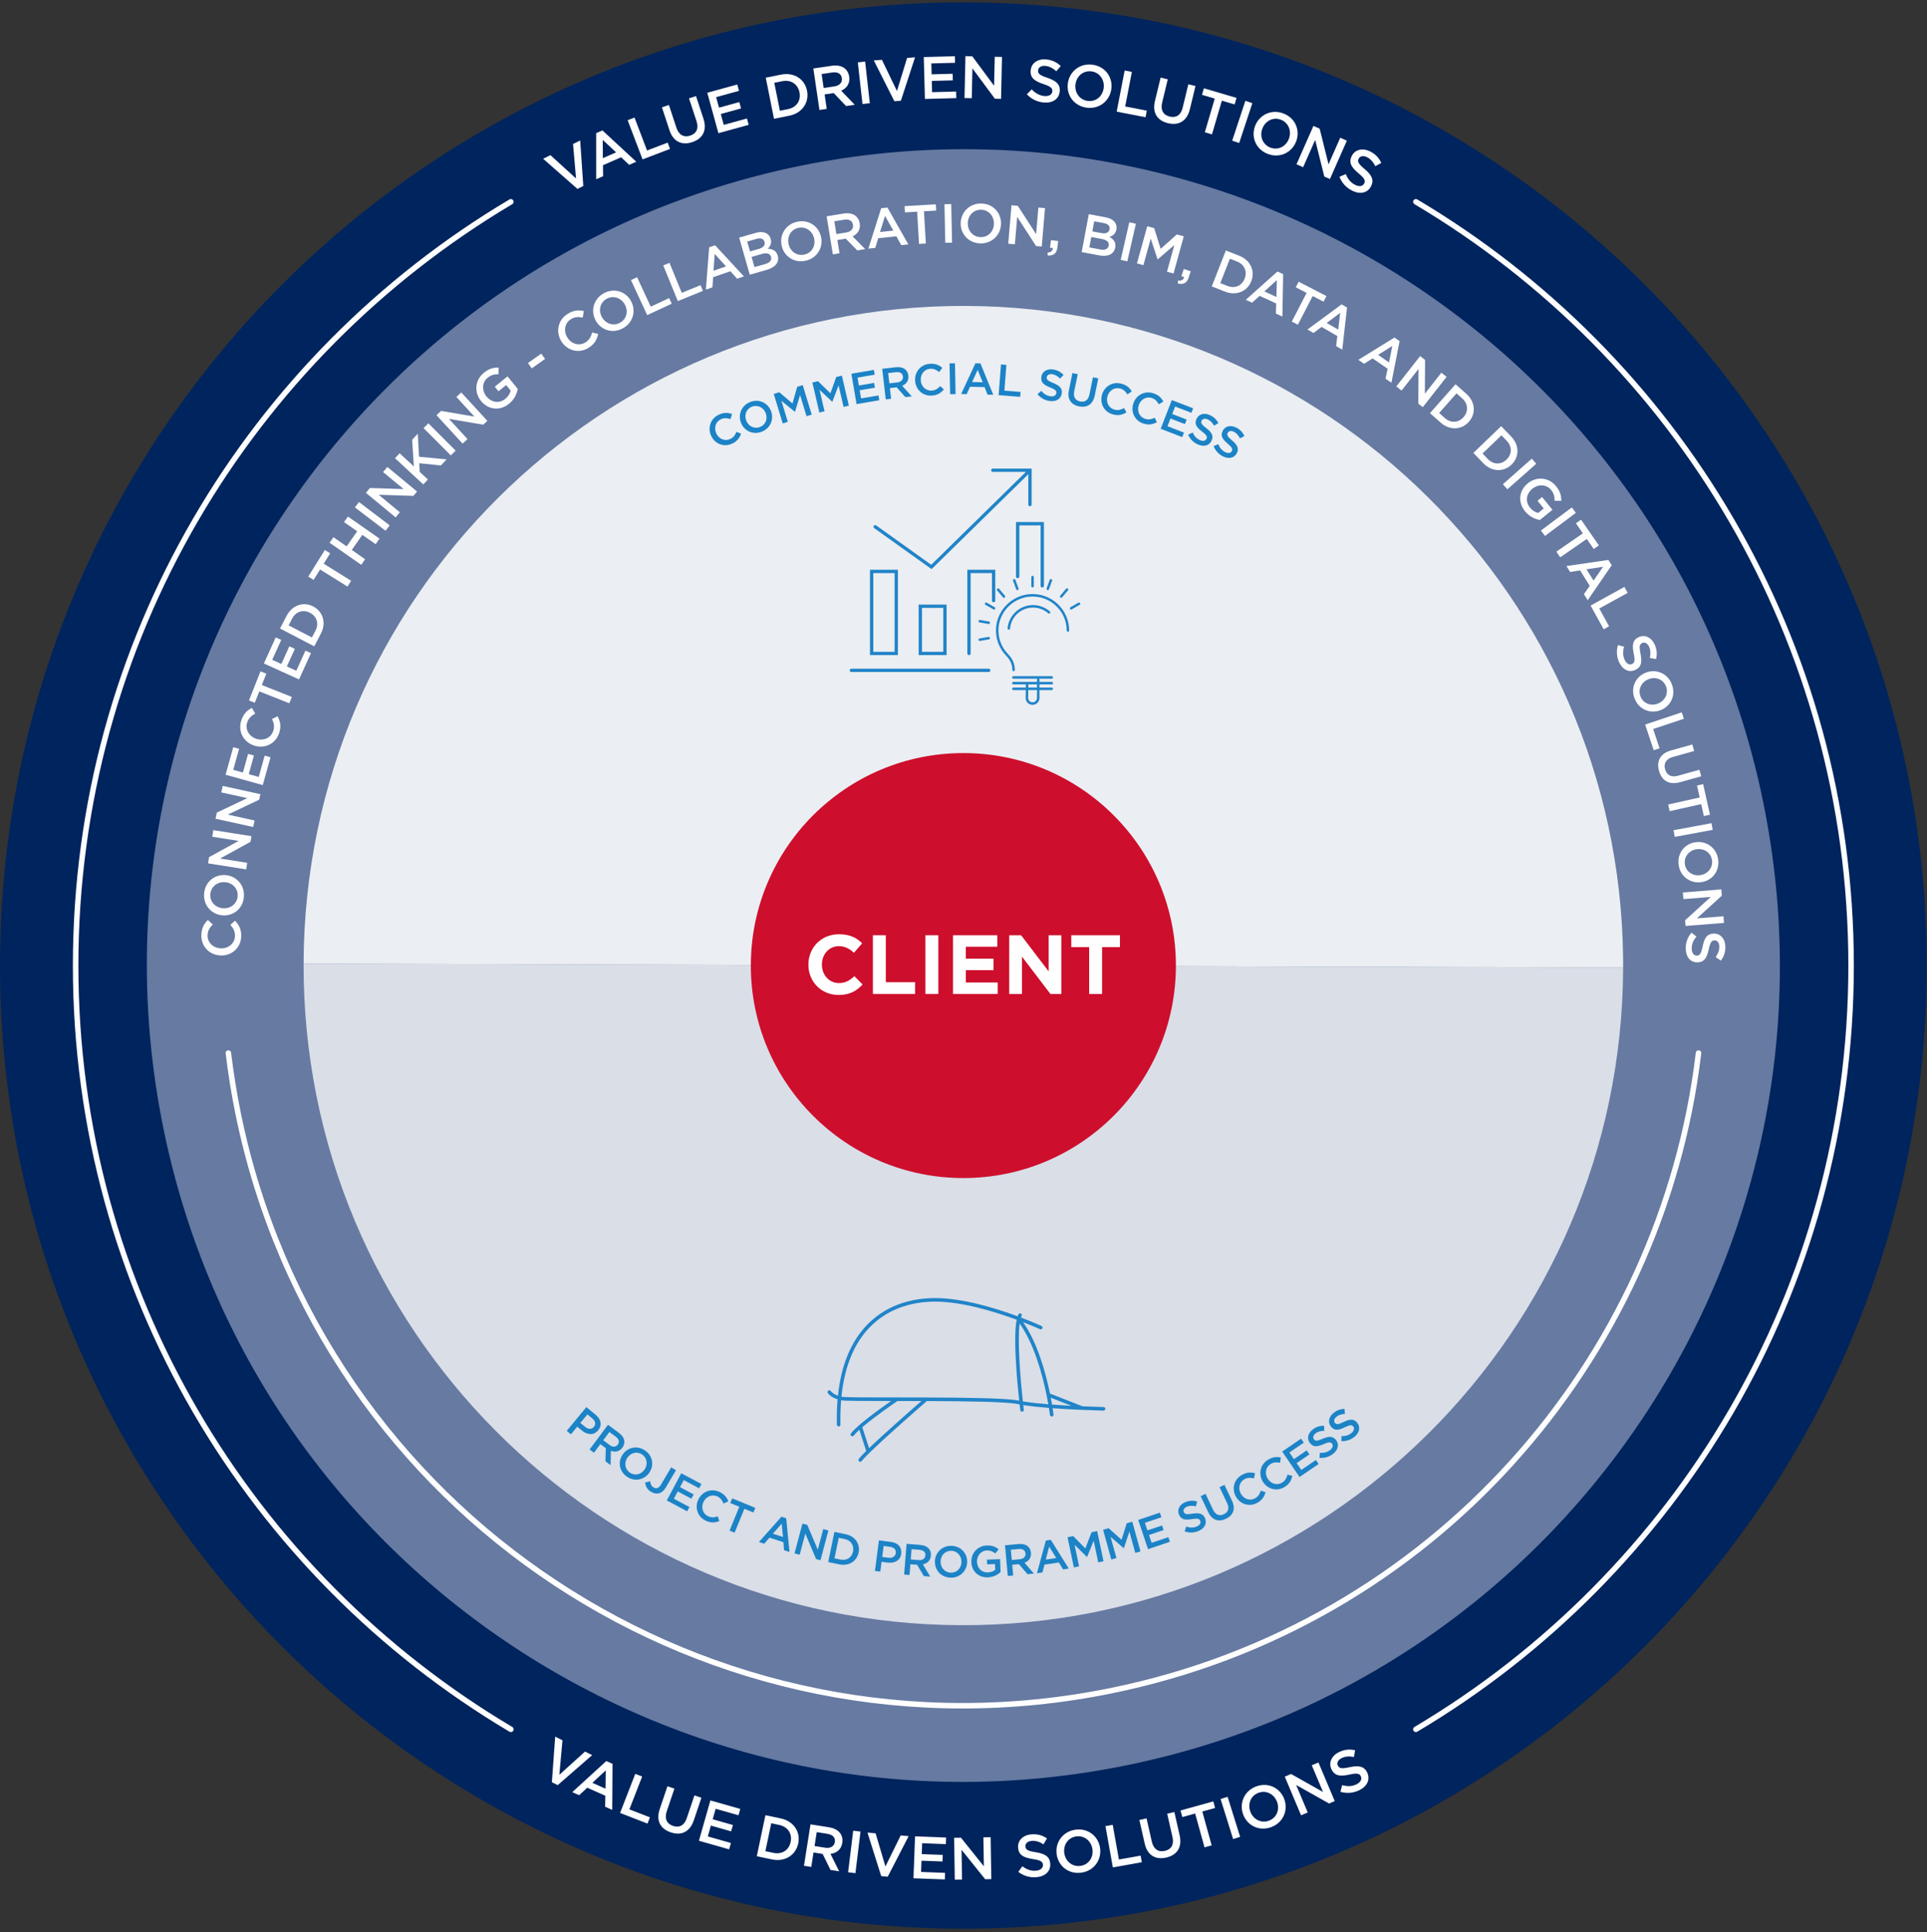 <?xml version="1.0" encoding="UTF-8"?> <svg xmlns="http://www.w3.org/2000/svg" xmlns:xlink="http://www.w3.org/1999/xlink" width="350px" height="351px" viewBox="0 0 350 351" version="1.1"><rect x="0" y="0" width="350" height="351" fill="#333333" stroke="none"/><title>africa-service-wheel</title><g id="Page-1" stroke="none" stroke-width="1" fill="none" fill-rule="evenodd"><g id="Artboard" transform="translate(-520, -257)"><g id="africa-service-wheel" transform="translate(520, 257)"><g id="Group-3" transform="translate(0, 0.387)" fill="#00245D"><path d="M349.952,175.024 C349.952,271.661 271.612,350 174.976,350 C78.339,350 -0,271.661 -0,175.024 C-0,78.387 78.339,0.048 174.976,0.048 C271.612,0.048 349.952,78.387 349.952,175.024" id="Fill-1"></path></g><polygon id="Fill-4" fill="#FEFEFE" points="98.646 28.84 99.972 28.186 104.622 32.419 104.081 26.158 105.378 25.518 105.944 33.793 104.88 34.318"></polygon><path d="M111.899,27.681 L109.473,25.416 L109.496,28.731 L111.899,27.681 Z M108.284,24.19 L109.421,23.693 L115.563,29.38 L114.267,29.947 L112.823,28.571 L109.523,30.013 L109.541,32.012 L108.285,32.561 L108.284,24.19 Z" id="Fill-6" fill="#FEFEFE"></path><polygon id="Fill-8" fill="#FEFEFE" points="113.996 21.835 115.247 21.359 117.524 27.338 121.266 25.913 121.7 27.052 116.707 28.954"></polygon><path d="M121.595,23.655 L120.225,19.49 L121.496,19.072 L122.849,23.185 C123.292,24.529 124.219,25.014 125.356,24.64 C126.482,24.27 126.954,23.37 126.515,22.036 L125.144,17.871 L126.416,17.453 L127.766,21.556 C128.477,23.716 127.614,25.203 125.723,25.825 C123.842,26.444 122.286,25.754 121.595,23.655" id="Fill-10" fill="#FEFEFE"></path><polygon id="Fill-12" fill="#FEFEFE" points="128.462 16.847 133.909 15.348 134.227 16.502 130.071 17.646 130.597 19.557 134.281 18.542 134.599 19.696 130.915 20.711 131.458 22.684 135.666 21.525 135.984 22.68 130.485 24.194"></polygon><path d="M140.635,15.043 L141.653,20.121 L143.126,19.826 C144.694,19.511 145.506,18.25 145.213,16.788 L145.209,16.767 C144.916,15.306 143.675,14.433 142.107,14.748 L140.635,15.043 Z M139.084,14.111 L141.868,13.553 C144.215,13.083 146.159,14.368 146.581,16.47 L146.585,16.491 C147.006,18.592 145.712,20.55 143.365,21.02 L140.581,21.579 L139.084,14.111 Z" id="Fill-14" fill="#FEFEFE"></path><path d="M151.54,15.696 C152.487,15.557 153.017,14.972 152.904,14.208 L152.901,14.187 C152.782,13.379 152.135,13.023 151.156,13.168 L149.228,13.452 L149.601,15.982 L151.54,15.696 Z M147.726,12.441 L151.086,11.946 C152.033,11.806 152.818,11.977 153.372,12.379 C153.831,12.729 154.139,13.256 154.236,13.912 L154.239,13.934 C154.422,15.172 153.788,16.025 152.788,16.48 L155.244,19.034 L153.672,19.266 L151.432,16.911 L149.774,17.156 L150.162,19.783 L148.837,19.978 L147.726,12.441 Z" id="Fill-16" fill="#FEFEFE"></path><polygon id="Fill-18" fill="#FEFEFE" points="155.805 11.331 157.135 11.182 157.981 18.752 156.651 18.901"></polygon><polygon id="Fill-20" fill="#FEFEFE" points="158.709 10.978 160.185 10.867 162.915 16.534 164.755 10.523 166.198 10.414 163.626 18.303 162.443 18.392"></polygon><polygon id="Fill-22" fill="#FEFEFE" points="167.786 10.362 173.433 10.21 173.465 11.407 169.156 11.523 169.21 13.503 173.028 13.401 173.061 14.597 169.241 14.7 169.297 16.746 173.66 16.628 173.692 17.825 167.99 17.978"></polygon><polygon id="Fill-24" fill="#FEFEFE" points="175.353 10.198 176.593 10.225 180.557 15.581 180.674 10.315 181.99 10.344 181.822 17.96 180.701 17.935 176.621 12.424 176.502 17.843 175.185 17.814"></polygon><path d="M186.505,17.122 L187.394,16.241 C188.063,16.935 188.768,17.36 189.701,17.445 C190.524,17.52 191.08,17.176 191.131,16.613 L191.133,16.591 C191.182,16.049 190.905,15.729 189.526,15.275 C187.946,14.739 187.078,14.179 187.205,12.781 L187.207,12.759 C187.325,11.458 188.491,10.657 189.997,10.793 C191.104,10.894 191.951,11.309 192.664,11.997 L191.858,12.94 C191.221,12.369 190.562,12.036 189.869,11.973 C189.088,11.902 188.597,12.262 188.551,12.761 L188.549,12.782 C188.496,13.368 188.819,13.659 190.251,14.139 C191.821,14.675 192.592,15.324 192.478,16.582 L192.477,16.604 C192.348,18.024 191.155,18.768 189.561,18.623 C188.401,18.518 187.342,18.018 186.505,17.122" id="Fill-26" fill="#FEFEFE"></path><path d="M200.452,16.042 L200.455,16.02 C200.663,14.555 199.77,13.185 198.273,12.973 C196.775,12.759 195.56,13.806 195.351,15.271 L195.348,15.293 C195.139,16.759 196.034,18.117 197.532,18.33 C199.029,18.543 200.243,17.507 200.452,16.042 M193.955,15.117 L193.958,15.095 C194.26,12.973 196.151,11.428 198.467,11.758 C200.784,12.088 202.15,14.074 201.847,16.197 L201.844,16.218 C201.542,18.341 199.651,19.885 197.335,19.556 C195.019,19.226 193.652,17.239 193.955,15.117" id="Fill-28" fill="#FEFEFE"></path><polygon id="Fill-30" fill="#FEFEFE" points="204.271 12.806 205.584 13.061 204.366 19.341 208.296 20.104 208.064 21.3 202.82 20.283"></polygon><path d="M209.77,18.359 L210.801,14.097 L212.102,14.411 L211.084,18.62 C210.751,19.995 211.284,20.896 212.446,21.177 C213.6,21.456 214.474,20.94 214.804,19.576 L215.835,15.314 L217.135,15.629 L216.12,19.827 C215.585,22.037 214.069,22.846 212.134,22.377 C210.209,21.912 209.252,20.505 209.77,18.359" id="Fill-32" fill="#FEFEFE"></path><polygon id="Fill-34" fill="#FEFEFE" points="220.632 17.912 218.314 17.231 218.664 16.041 224.595 17.784 224.245 18.974 221.927 18.293 220.129 24.412 218.833 24.032"></polygon><polygon id="Fill-36" fill="#FEFEFE" points="226.192 18.323 227.463 18.743 225.073 25.978 223.802 25.558"></polygon><path d="M234.098,25.215 L234.106,25.195 C234.626,23.809 234.05,22.279 232.633,21.747 C231.217,21.215 229.804,21.975 229.283,23.361 L229.276,23.381 C228.756,24.767 229.336,26.287 230.752,26.819 C232.168,27.351 233.578,26.601 234.098,25.215 M227.954,22.908 L227.961,22.888 C228.715,20.88 230.895,19.781 233.086,20.603 C235.277,21.426 236.181,23.661 235.428,25.668 L235.42,25.688 C234.666,27.696 232.486,28.795 230.296,27.973 C228.104,27.15 227.2,24.915 227.954,22.908" id="Fill-38" fill="#FEFEFE"></path><polygon id="Fill-40" fill="#FEFEFE" points="238.557 22.877 239.692 23.378 241.301 29.843 243.427 25.024 244.631 25.555 241.558 32.525 240.532 32.073 238.875 25.42 236.689 30.378 235.484 29.847"></polygon><path d="M243.285,32.122 L244.434,31.626 C244.804,32.517 245.305,33.17 246.141,33.589 C246.881,33.96 247.523,33.844 247.777,33.337 L247.787,33.318 C248.031,32.832 247.89,32.432 246.771,31.506 C245.497,30.43 244.893,29.592 245.523,28.337 L245.532,28.317 C246.117,27.15 247.495,26.829 248.848,27.507 C249.841,28.005 250.477,28.701 250.891,29.602 L249.795,30.185 C249.411,29.42 248.92,28.87 248.297,28.558 C247.596,28.207 247.007,28.362 246.783,28.81 L246.773,28.83 C246.51,29.355 246.704,29.745 247.862,30.714 C249.127,31.786 249.608,32.672 249.042,33.801 L249.032,33.821 C248.394,35.095 247.012,35.352 245.581,34.636 C244.539,34.114 243.737,33.261 243.285,32.122" id="Fill-42" fill="#FEFEFE"></path><polygon id="Fill-44" fill="#FEFEFE" points="100.838 315.491 102.161 316.153 101.595 322.416 106.258 318.203 107.552 318.85 101.297 324.298 100.237 323.768"></polygon><path d="M109.984,324.948 L110.019,321.628 L107.587,323.882 L109.984,324.948 Z M110.123,319.923 L111.256,320.427 L111.2,328.801 L109.908,328.225 L109.949,326.231 L106.657,324.767 L105.194,326.128 L103.941,325.571 L110.123,319.923 Z" id="Fill-46" fill="#FEFEFE"></path><polygon id="Fill-48" fill="#FEFEFE" points="115.385 322.252 116.633 322.737 114.313 328.701 118.046 330.153 117.604 331.289 112.624 329.352"></polygon><path d="M119.822,328.663 L121.225,324.509 L122.493,324.937 L121.108,329.039 C120.656,330.38 121.106,331.324 122.24,331.707 C123.364,332.087 124.28,331.65 124.729,330.32 L126.132,326.165 L127.4,326.593 L126.018,330.686 C125.291,332.841 123.709,333.513 121.822,332.876 C119.946,332.242 119.116,330.756 119.822,328.663" id="Fill-50" fill="#FEFEFE"></path><polygon id="Fill-52" fill="#FEFEFE" points="129.027 327.079 134.46 328.624 134.133 329.775 129.987 328.597 129.446 330.502 133.12 331.547 132.793 332.698 129.118 331.654 128.559 333.622 132.757 334.815 132.429 335.967 126.944 334.408"></polygon><path d="M140.082,331.229 L139.016,336.298 L140.486,336.607 C142.051,336.936 143.295,336.097 143.601,334.637 L143.606,334.616 C143.913,333.158 143.117,331.868 141.551,331.538 L140.082,331.229 Z M139.023,329.761 L141.802,330.346 C144.145,330.838 145.425,332.786 144.984,334.884 L144.98,334.905 C144.539,337.003 142.578,338.292 140.235,337.799 L137.456,337.215 L139.023,329.761 Z" id="Fill-54" fill="#FEFEFE"></path><path d="M149.879,335.67 C150.825,335.819 151.505,335.419 151.625,334.656 L151.628,334.635 C151.755,333.829 151.244,333.296 150.267,333.142 L148.342,332.839 L147.945,335.365 L149.879,335.67 Z M147.211,331.427 L150.564,331.956 C151.509,332.104 152.207,332.501 152.616,333.05 C152.95,333.521 153.087,334.116 152.983,334.771 L152.98,334.793 C152.785,336.028 151.927,336.653 150.837,336.79 L152.419,339.958 L150.85,339.711 L149.415,336.797 L147.76,336.536 L147.347,339.159 L146.025,338.95 L147.211,331.427 Z" id="Fill-56" fill="#FEFEFE"></path><polygon id="Fill-58" fill="#FEFEFE" points="154.964 332.573 156.292 332.735 155.372 340.295 154.043 340.133"></polygon><polygon id="Fill-60" fill="#FEFEFE" points="157.558 332.921 159.032 333.047 160.819 339.076 163.595 333.438 165.038 333.563 161.238 340.935 160.056 340.834"></polygon><polygon id="Fill-62" fill="#FEFEFE" points="166.199 333.605 171.842 333.819 171.797 335.015 167.491 334.852 167.416 336.831 171.233 336.975 171.187 338.171 167.371 338.027 167.293 340.071 171.654 340.236 171.608 341.432 165.911 341.217"></polygon><polygon id="Fill-64" fill="#FEFEFE" points="173.293 333.867 174.533 333.847 178.7 339.046 178.613 333.78 179.93 333.758 180.055 341.374 178.934 341.393 174.645 336.043 174.735 341.462 173.419 341.484"></polygon><path d="M184.955,340.06 L185.684,339.043 C186.459,339.615 187.225,339.916 188.158,339.844 C188.982,339.779 189.472,339.349 189.428,338.784 L189.426,338.763 C189.385,338.22 189.058,337.951 187.623,337.735 C185.976,337.471 185.028,337.064 184.919,335.665 L184.917,335.643 C184.816,334.342 185.831,333.357 187.339,333.24 C188.445,333.154 189.35,333.422 190.168,333.98 L189.531,335.045 C188.807,334.588 188.103,334.37 187.409,334.424 C186.628,334.484 186.203,334.921 186.242,335.42 L186.244,335.442 C186.289,336.028 186.657,336.261 188.148,336.494 C189.784,336.76 190.653,337.271 190.751,338.528 L190.752,338.551 C190.863,339.972 189.811,340.904 188.217,341.029 C187.056,341.119 185.93,340.803 184.955,340.06" id="Fill-66" fill="#FEFEFE"></path><path d="M198.424,335.99 L198.422,335.968 C198.233,334.501 197.007,333.418 195.507,333.611 C194.007,333.804 193.114,335.137 193.302,336.605 L193.305,336.627 C193.494,338.095 194.718,339.166 196.219,338.974 C197.719,338.78 198.613,337.458 198.424,335.99 M191.916,336.827 L191.913,336.806 C191.639,334.679 193.051,332.687 195.371,332.389 C197.692,332.091 199.538,333.641 199.811,335.768 L199.814,335.79 C200.087,337.916 198.676,339.908 196.355,340.207 C194.035,340.505 192.189,338.954 191.916,336.827" id="Fill-68" fill="#FEFEFE"></path><polygon id="Fill-70" fill="#FEFEFE" points="200.783 331.747 202.101 331.511 203.23 337.811 207.173 337.105 207.388 338.304 202.127 339.247"></polygon><path d="M207.91,334.907 L206.941,330.63 L208.247,330.334 L209.204,334.559 C209.516,335.939 210.394,336.51 211.562,336.246 C212.718,335.984 213.273,335.133 212.963,333.763 L211.994,329.486 L213.299,329.189 L214.254,333.404 C214.757,335.622 213.757,337.021 211.814,337.46 C209.882,337.898 208.398,337.062 207.91,334.907" id="Fill-72" fill="#FEFEFE"></path><polygon id="Fill-74" fill="#FEFEFE" points="217.072 329.455 214.743 330.101 214.412 328.905 220.369 327.253 220.701 328.448 218.373 329.094 220.077 335.24 218.777 335.601"></polygon><polygon id="Fill-76" fill="#FEFEFE" points="221.694 326.822 222.972 326.422 225.246 333.695 223.968 334.094"></polygon><path d="M231.963,327.384 L231.956,327.363 C231.458,325.969 230.03,325.173 228.605,325.682 C227.181,326.191 226.592,327.683 227.09,329.078 L227.097,329.098 C227.595,330.492 229.02,331.277 230.445,330.768 C231.869,330.26 232.461,328.777 231.963,327.384 M225.783,329.59 L225.775,329.57 C225.054,327.551 226.008,325.304 228.212,324.517 C230.415,323.73 232.55,324.851 233.271,326.87 L233.278,326.891 C233.999,328.91 233.045,331.158 230.842,331.945 C228.638,332.731 226.504,331.61 225.783,329.59" id="Fill-78" fill="#FEFEFE"></path><polygon id="Fill-80" fill="#FEFEFE" points="233.352 322.757 234.495 322.276 240.301 325.546 238.257 320.692 239.47 320.18 242.428 327.201 241.394 327.636 235.419 324.272 237.523 329.267 236.309 329.778"></polygon><path d="M243.459,325.512 L243.772,324.301 C244.702,324.555 245.524,324.559 246.368,324.155 C247.114,323.797 247.415,323.218 247.17,322.708 L247.161,322.688 C246.926,322.198 246.524,322.065 245.108,322.382 C243.476,322.729 242.446,322.692 241.839,321.427 L241.83,321.407 C241.265,320.23 241.856,318.945 243.22,318.292 C244.22,317.812 245.161,317.735 246.125,317.96 L245.916,319.184 C245.076,319.019 244.341,319.07 243.712,319.371 C243.006,319.709 242.768,320.27 242.985,320.721 L242.994,320.741 C243.248,321.271 243.675,321.355 245.15,321.035 C246.771,320.692 247.766,320.854 248.312,321.992 L248.321,322.012 C248.937,323.297 248.293,324.547 246.851,325.238 C245.801,325.741 244.636,325.853 243.459,325.512" id="Fill-82" fill="#FEFEFE"></path><path d="M92.788,36.664 C45.46,64.76 13.737,116.38 13.737,175.412 C13.737,234.443 45.46,286.063 92.788,314.159" id="Stroke-84" stroke="#FEFEFE" stroke-linecap="round"></path><path d="M257.164,314.159 C304.492,286.063 336.215,234.443 336.215,175.411 C336.215,116.38 304.492,64.76 257.164,36.664" id="Stroke-86" stroke="#FEFEFE" stroke-linecap="round"></path><path d="M320.247,145.71 C336.651,225.94 284.909,304.278 204.678,320.682 C124.447,337.086 46.109,285.344 29.705,205.113 C13.301,124.882 65.043,46.545 145.274,30.14 C225.505,13.736 303.843,65.479 320.247,145.71" id="Fill-88" fill="#667AA2"></path><path d="M40.083,173.574 L40.063,173.574 C38.072,173.502 36.494,171.952 36.571,169.831 C36.617,168.54 37.096,167.776 37.76,167.128 L38.642,167.952 C38.102,168.493 37.73,169.081 37.701,169.882 C37.653,171.212 38.718,172.233 40.09,172.282 L40.109,172.283 C41.48,172.332 42.626,171.402 42.674,170.061 C42.705,169.2 42.385,168.638 41.846,168.017 L42.675,167.256 C43.409,168.014 43.861,168.832 43.813,170.142 C43.739,172.184 42.094,173.647 40.083,173.574" id="Fill-90" fill="#FEFEFE"></path><path d="M40.93,160.271 L40.91,160.268 C39.554,160.14 38.334,161.02 38.202,162.406 C38.071,163.792 39.086,164.864 40.442,164.992 L40.462,164.994 C41.818,165.123 43.028,164.242 43.159,162.855 C43.29,161.47 42.286,160.399 40.93,160.271 M40.36,166.282 L40.34,166.28 C38.376,166.094 36.875,164.423 37.077,162.279 C37.281,160.136 39.048,158.794 41.011,158.981 L41.031,158.982 C42.996,159.168 44.497,160.84 44.294,162.983 C44.091,165.127 42.324,166.468 40.36,166.282" id="Fill-92" fill="#FEFEFE"></path><polygon id="Fill-94" fill="#FEFEFE" points="37.79 156.846 37.968 155.718 43.343 152.766 38.554 152.009 38.743 150.812 45.669 151.906 45.507 152.925 39.977 155.965 44.904 156.744 44.715 157.941"></polygon><polygon id="Fill-96" fill="#FEFEFE" points="39.141 148.734 39.386 147.619 44.924 144.994 40.192 143.954 40.453 142.771 47.296 144.276 47.074 145.283 41.376 147.985 46.244 149.056 45.984 150.239"></polygon><polygon id="Fill-98" fill="#FEFEFE" points="40.972 140.745 42.365 135.738 43.426 136.033 42.363 139.854 44.119 140.343 45.061 136.956 46.123 137.252 45.18 140.638 46.994 141.143 48.071 137.274 49.132 137.57 47.725 142.625"></polygon><path d="M46.136,135.438 L46.118,135.432 C44.229,134.795 43.159,132.86 43.838,130.848 C44.251,129.624 44.927,129.028 45.749,128.597 L46.359,129.638 C45.687,130.003 45.163,130.46 44.907,131.219 C44.481,132.481 45.211,133.763 46.511,134.202 L46.53,134.208 C47.83,134.646 49.194,134.081 49.622,132.809 C49.898,131.993 49.751,131.363 49.411,130.614 L50.423,130.121 C50.911,131.056 51.11,131.969 50.691,133.212 C50.039,135.148 48.044,136.081 46.136,135.438" id="Fill-100" fill="#FEFEFE"></path><polygon id="Fill-102" fill="#FEFEFE" points="47.097 125.604 46.279 127.67 45.218 127.251 47.31 121.963 48.371 122.383 47.554 124.45 53.008 126.608 52.552 127.762"></polygon><polygon id="Fill-104" fill="#FEFEFE" points="47.928 120.53 50.078 115.797 51.081 116.253 49.441 119.864 51.1 120.618 52.554 117.417 53.557 117.873 52.103 121.074 53.817 121.852 55.479 118.196 56.482 118.651 54.311 123.43"></polygon><path d="M52.424,113.604 L56.651,115.808 L57.29,114.583 C57.971,113.278 57.536,111.967 56.32,111.332 L56.302,111.323 C55.086,110.689 53.744,111.073 53.063,112.378 L52.424,113.604 Z M50.86,114.177 L52.069,111.859 C53.088,109.906 55.133,109.256 56.882,110.168 L56.9,110.178 C58.65,111.09 59.304,113.149 58.285,115.102 L57.076,117.42 L50.86,114.177 Z" id="Fill-106" fill="#FEFEFE"></path><polygon id="Fill-108" fill="#FEFEFE" points="58.136 103.46 56.961 105.346 55.992 104.743 58.999 99.915 59.968 100.519 58.793 102.406 63.773 105.508 63.116 106.561"></polygon><polygon id="Fill-110" fill="#FEFEFE" points="59.865 98.598 60.57 97.588 62.959 99.256 64.874 96.514 62.485 94.846 63.19 93.837 68.937 97.849 68.231 98.859 65.809 97.168 63.895 99.91 66.317 101.601 65.612 102.61"></polygon><polygon id="Fill-112" fill="#FEFEFE" points="64.453 92.18 65.198 91.2 70.778 95.441 70.033 96.421"></polygon><polygon id="Fill-114" fill="#FEFEFE" points="66.458 89.531 67.185 88.652 73.312 88.849 69.579 85.76 70.351 84.827 75.75 89.295 75.092 90.089 68.788 89.887 72.629 93.066 71.856 93.999"></polygon><polygon id="Fill-116" fill="#FEFEFE" points="71.747 83.244 72.585 82.341 75.167 84.738 74.853 79.897 75.888 78.782 76.108 82.975 81.114 83.454 80.092 84.555 76.152 84.163 76.232 85.726 77.722 87.109 76.883 88.012"></polygon><polygon id="Fill-118" fill="#FEFEFE" points="76.932 77.774 77.805 76.904 82.754 81.867 81.881 82.737"></polygon><polygon id="Fill-120" fill="#FEFEFE" points="79.279 75.421 80.121 74.65 86.166 75.683 82.889 72.111 83.782 71.291 88.522 76.459 87.761 77.156 81.54 76.093 84.912 79.769 84.019 80.589"></polygon><path d="M87.366,72.845 L87.353,72.829 C86.114,71.307 86.23,69.07 87.869,67.736 C88.816,66.965 89.613,66.755 90.558,66.774 L90.54,67.99 C89.83,67.973 89.235,68.083 88.544,68.646 C87.542,69.461 87.495,70.958 88.342,71.998 L88.355,72.014 C89.265,73.132 90.673,73.355 91.783,72.451 C92.295,72.034 92.629,71.492 92.76,70.972 L91.932,69.954 L90.542,71.085 L89.866,70.255 L92.181,68.371 L94.039,70.654 C93.876,71.548 93.423,72.562 92.46,73.346 C90.759,74.731 88.655,74.429 87.366,72.845" id="Fill-122" fill="#FEFEFE"></path><polygon id="Fill-124" fill="#FEFEFE" points="95.89 65.95 98.31 64.241 98.997 65.214 96.577 66.923"></polygon><path d="M101.95,61.995 L101.94,61.978 C100.9,60.279 101.321,58.109 103.132,57.001 C104.233,56.327 105.134,56.304 106.041,56.501 L105.841,57.69 C105.092,57.539 104.397,57.553 103.714,57.971 C102.578,58.666 102.316,60.118 103.031,61.287 L103.042,61.304 C103.757,62.474 105.166,62.915 106.31,62.215 C107.044,61.766 107.336,61.188 107.556,60.397 L108.648,60.667 C108.422,61.697 107.99,62.525 106.871,63.209 C105.129,64.275 103,63.711 101.95,61.995" id="Fill-126" fill="#FEFEFE"></path><path d="M113.505,55.36 L113.496,55.342 C112.854,54.141 111.447,53.61 110.219,54.265 C108.991,54.921 108.658,56.358 109.299,57.56 L109.308,57.577 C109.95,58.778 111.352,59.301 112.58,58.646 C113.808,57.991 114.146,56.561 113.505,55.36 M108.179,58.203 L108.169,58.185 C107.24,56.445 107.805,54.272 109.704,53.258 C111.603,52.244 113.696,52.977 114.625,54.717 L114.635,54.735 C115.563,56.475 114.999,58.648 113.1,59.662 C111.201,60.676 109.107,59.943 108.179,58.203" id="Fill-128" fill="#FEFEFE"></path><polygon id="Fill-130" fill="#FEFEFE" points="114.598 50.883 115.715 50.364 118.195 55.706 121.537 54.154 122.01 55.171 117.549 57.242"></polygon><polygon id="Fill-132" fill="#FEFEFE" points="120.464 48.216 121.603 47.75 123.83 53.199 127.24 51.806 127.664 52.844 123.114 54.703"></polygon><path d="M131.872,48.391 L129.807,46.141 L129.593,49.184 L131.872,48.391 Z M128.803,44.932 L129.881,44.557 L135.113,50.211 L133.883,50.639 L132.656,49.274 L129.526,50.363 L129.401,52.198 L128.209,52.612 L128.803,44.932 Z" id="Fill-134" fill="#FEFEFE"></path><path d="M138.39,46.138 L136.513,46.674 L137.04,48.522 L139.004,47.962 C139.813,47.731 140.213,47.273 140.04,46.666 L140.035,46.647 C139.873,46.079 139.324,45.871 138.39,46.138 L138.39,46.138 Z M138.849,43.914 C138.697,43.385 138.18,43.178 137.42,43.395 L135.716,43.882 L136.227,45.672 L137.844,45.211 C138.605,44.994 139.03,44.55 138.854,43.933 L138.849,43.914 Z M134.251,43.165 L137.274,42.302 C138.044,42.082 138.711,42.12 139.207,42.396 C139.59,42.609 139.849,42.931 139.978,43.384 L139.983,43.403 C140.214,44.211 139.876,44.777 139.45,45.179 C140.316,45.224 140.993,45.52 141.255,46.434 L141.261,46.454 C141.604,47.657 140.796,48.586 139.294,49.014 L136.175,49.905 L134.251,43.165 Z" id="Fill-136" fill="#FEFEFE"></path><path d="M147.869,43.331 L147.864,43.311 C147.568,41.982 146.354,41.094 144.995,41.398 C143.637,41.701 142.932,42.997 143.228,44.326 L143.233,44.345 C143.529,45.674 144.741,46.552 146.099,46.25 C147.458,45.946 148.165,44.66 147.869,43.331 M141.976,44.646 L141.972,44.626 C141.542,42.701 142.668,40.758 144.769,40.289 C146.87,39.82 148.691,41.086 149.121,43.011 L149.125,43.03 C149.555,44.955 148.429,46.899 146.328,47.368 C144.228,47.837 142.406,46.571 141.976,44.646" id="Fill-138" fill="#FEFEFE"></path><path d="M153.694,42.238 C154.564,42.096 155.044,41.552 154.929,40.85 L154.926,40.831 C154.806,40.09 154.206,39.771 153.307,39.917 L151.538,40.205 L151.916,42.527 L153.694,42.238 Z M150.142,39.296 L153.226,38.795 C154.095,38.653 154.818,38.799 155.334,39.162 C155.761,39.478 156.052,39.958 156.15,40.561 L156.153,40.58 C156.338,41.717 155.767,42.51 154.853,42.942 L157.147,45.257 L155.704,45.492 L153.613,43.357 L152.091,43.604 L152.483,46.016 L151.267,46.213 L150.142,39.296 Z" id="Fill-140" fill="#FEFEFE"></path><path d="M162.249,41.893 L160.751,39.232 L159.849,42.145 L162.249,41.893 Z M160.05,37.826 L161.185,37.707 L164.989,44.404 L163.694,44.54 L162.811,42.932 L159.515,43.278 L158.975,45.036 L157.72,45.167 L160.05,37.826 Z" id="Fill-142" fill="#FEFEFE"></path><polygon id="Fill-144" fill="#FEFEFE" points="166.581 38.457 164.361 38.586 164.296 37.446 169.974 37.117 170.04 38.257 167.82 38.385 168.16 44.244 166.921 44.316"></polygon><polygon id="Fill-146" fill="#FEFEFE" points="171.541 37.098 172.772 37.071 172.924 44.078 171.692 44.105"></polygon><path d="M180.524,40.67 L180.524,40.65 C180.556,39.289 179.591,38.136 178.2,38.103 C176.809,38.071 175.813,39.159 175.781,40.52 L175.781,40.54 C175.75,41.901 176.714,43.045 178.105,43.077 C179.496,43.11 180.492,42.031 180.524,40.67 M174.49,40.531 L174.491,40.51 C174.536,38.539 176.095,36.923 178.247,36.973 C180.398,37.023 181.861,38.689 181.816,40.66 L181.815,40.68 C181.769,42.651 180.21,44.267 178.059,44.218 C175.907,44.168 174.444,42.502 174.49,40.531" id="Fill-148" fill="#FEFEFE"></path><polygon id="Fill-150" fill="#FEFEFE" points="183.719 37.29 184.856 37.386 188.188 42.534 188.598 37.705 189.805 37.807 189.211 44.791 188.183 44.704 184.755 39.408 184.332 44.376 183.125 44.274"></polygon><path d="M190.256,45.891 C190.877,45.848 191.204,45.576 191.228,45.065 L190.711,45 L190.883,43.628 L192.205,43.794 L192.059,44.957 C191.92,46.06 191.335,46.461 190.32,46.424 L190.256,45.891 Z" id="Fill-152" fill="#FEFEFE"></path><path d="M201.532,41.633 C201.633,41.092 201.263,40.676 200.486,40.53 L198.744,40.203 L198.401,42.034 L200.054,42.344 C200.832,42.49 201.411,42.283 201.528,41.653 L201.532,41.633 Z M200.128,43.418 L198.209,43.058 L197.855,44.947 L199.862,45.324 C200.689,45.479 201.252,45.248 201.368,44.628 L201.372,44.608 C201.481,44.028 201.083,43.597 200.128,43.418 L200.128,43.418 Z M197.754,38.907 L200.845,39.487 C201.632,39.635 202.211,39.967 202.531,40.435 C202.779,40.797 202.866,41.201 202.78,41.663 L202.776,41.683 C202.621,42.51 202.066,42.864 201.504,43.034 C202.259,43.46 202.733,44.028 202.558,44.963 L202.555,44.983 C202.323,46.213 201.186,46.683 199.651,46.394 L196.463,45.797 L197.754,38.907 Z" id="Fill-154" fill="#FEFEFE"></path><polygon id="Fill-156" fill="#FEFEFE" points="205.113 40.375 206.313 40.649 204.753 47.479 203.553 47.205"></polygon><polygon id="Fill-158" fill="#FEFEFE" points="208.371 41.102 209.636 41.45 210.809 45.212 213.747 42.586 215.01 42.935 213.146 49.69 211.958 49.362 213.296 44.518 210.284 47.113 210.246 47.103 209.006 43.354 207.674 48.179 206.506 47.856"></polygon><path d="M213.966,50.973 C214.584,51.046 214.955,50.84 215.074,50.342 L214.579,50.182 L215.003,48.868 L216.27,49.277 L215.911,50.391 C215.568,51.448 214.919,51.733 213.929,51.508 L213.966,50.973 Z" id="Fill-160" fill="#FEFEFE"></path><path d="M223.386,47.002 L221.643,51.437 L222.929,51.942 C224.299,52.481 225.556,51.91 226.058,50.633 L226.065,50.615 C226.567,49.338 226.042,48.045 224.672,47.507 L223.386,47.002 Z M222.65,45.508 L225.082,46.463 C227.132,47.269 227.996,49.232 227.274,51.068 L227.267,51.087 C226.546,52.922 224.569,53.792 222.519,52.986 L220.087,52.031 L222.65,45.508 Z" id="Fill-162" fill="#FEFEFE"></path><path d="M231.839,53.95 L231.906,50.896 L229.645,52.945 L231.839,53.95 Z M232.019,49.329 L233.057,49.804 L232.919,57.508 L231.736,56.966 L231.794,55.131 L228.781,53.749 L227.42,54.988 L226.273,54.462 L232.019,49.329 Z" id="Fill-164" fill="#FEFEFE"></path><polygon id="Fill-166" fill="#FEFEFE" points="237.321 53.211 235.347 52.19 235.871 51.176 240.922 53.787 240.397 54.8 238.423 53.78 235.731 58.991 234.628 58.421"></polygon><path d="M243.059,59.878 L243.413,56.846 L240.971,58.671 L243.059,59.878 Z M243.672,55.296 L244.661,55.867 L243.798,63.519 L242.672,62.867 L242.903,61.048 L240.035,59.39 L238.565,60.494 L237.473,59.862 L243.672,55.296 Z" id="Fill-168" fill="#FEFEFE"></path><path d="M252.285,65.84 L252.885,62.846 L250.302,64.466 L252.285,65.84 Z M253.271,61.322 L254.209,61.972 L252.725,69.53 L251.655,68.789 L252.034,66.993 L249.31,65.106 L247.754,66.087 L246.717,65.368 L253.271,61.322 Z" id="Fill-170" fill="#FEFEFE"></path><polygon id="Fill-172" fill="#FEFEFE" points="257.937 64.687 258.835 65.391 258.8 71.522 261.79 67.708 262.744 68.456 258.418 73.972 257.607 73.336 257.642 67.026 254.565 70.951 253.611 70.203"></polygon><path d="M264.543,71.459 L261.389,75.032 L262.424,75.946 C263.527,76.921 264.904,76.814 265.812,75.786 L265.825,75.771 C266.733,74.742 266.682,73.348 265.579,72.374 L264.543,71.459 Z M264.363,69.803 L266.321,71.534 C267.972,72.992 268.112,75.133 266.806,76.611 L266.794,76.626 C265.488,78.104 263.332,78.245 261.681,76.787 L259.723,75.057 L264.363,69.803 Z" id="Fill-174" fill="#FEFEFE"></path><path d="M272.708,79.084 L269.272,82.388 L270.23,83.384 C271.249,84.445 272.631,84.451 273.62,83.5 L273.634,83.486 C274.623,82.535 274.686,81.142 273.665,80.08 L272.708,79.084 Z M272.662,77.419 L274.475,79.303 C276.001,80.891 275.966,83.036 274.544,84.403 L274.53,84.417 C273.107,85.785 270.948,85.749 269.421,84.161 L267.61,82.277 L272.662,77.419 Z" id="Fill-176" fill="#FEFEFE"></path><polygon id="Fill-178" fill="#FEFEFE" points="278.216 83.325 279.033 84.247 273.784 88.893 272.968 87.971"></polygon><path d="M277.499,87.798 L277.515,87.785 C279.036,86.547 281.274,86.663 282.607,88.301 C283.378,89.249 283.588,90.046 283.569,90.99 L282.354,90.972 C282.37,90.262 282.26,89.667 281.698,88.977 C280.883,87.975 279.386,87.928 278.345,88.775 L278.33,88.787 C277.212,89.697 276.989,91.105 277.892,92.215 C278.309,92.728 278.852,93.061 279.373,93.193 L280.39,92.365 L279.258,90.975 L280.089,90.299 L281.972,92.613 L279.689,94.471 C278.795,94.308 277.781,93.855 276.998,92.892 C275.613,91.192 275.914,89.087 277.499,87.798" id="Fill-180" fill="#FEFEFE"></path><polygon id="Fill-182" fill="#FEFEFE" points="285.492 92.181 286.229 93.168 280.613 97.363 279.876 96.376"></polygon><polygon id="Fill-184" fill="#FEFEFE" points="287.496 96.888 286.232 95.06 287.17 94.411 290.406 99.087 289.468 99.736 288.203 97.909 283.379 101.247 282.673 100.226"></polygon><path d="M289.434,105.475 L291.172,102.964 L288.157,103.427 L289.434,105.475 Z M292.13,101.718 L292.734,102.687 L288.374,109.038 L287.686,107.933 L288.746,106.435 L286.993,103.623 L285.176,103.906 L284.508,102.835 L292.13,101.718 Z" id="Fill-186" fill="#FEFEFE"></path><polygon id="Fill-188" fill="#FEFEFE" points="295.039 106.625 295.633 107.704 290.478 110.547 292.258 113.774 291.276 114.316 288.901 110.011"></polygon><path d="M293.874,117.183 L294.985,117.485 C294.739,118.338 294.726,119.095 295.087,119.876 C295.406,120.566 295.935,120.851 296.408,120.633 L296.426,120.624 C296.88,120.414 297.008,120.046 296.733,118.739 C296.435,117.234 296.481,116.285 297.654,115.743 L297.672,115.735 C298.762,115.23 299.937,115.79 300.521,117.053 C300.95,117.98 301.009,118.846 300.789,119.731 L299.667,119.522 C299.829,118.752 299.791,118.075 299.522,117.493 C299.219,116.839 298.707,116.612 298.289,116.806 L298.271,116.814 C297.78,117.041 297.696,117.433 297.973,118.795 C298.269,120.29 298.106,121.204 297.052,121.691 L297.034,121.7 C295.844,122.251 294.702,121.643 294.083,120.307 C293.634,119.334 293.545,118.261 293.874,117.183" id="Fill-190" fill="#FEFEFE"></path><path d="M301.128,127.815 L301.146,127.808 C302.412,127.307 303.099,125.968 302.587,124.675 C302.074,123.381 300.683,122.887 299.418,123.389 L299.399,123.396 C298.133,123.897 297.456,125.231 297.968,126.525 C298.481,127.819 299.862,128.317 301.128,127.815 M298.905,122.203 L298.924,122.195 C300.757,121.469 302.854,122.275 303.645,124.277 C304.439,126.278 303.474,128.275 301.641,129.001 L301.622,129.008 C299.788,129.734 297.692,128.928 296.9,126.927 C296.107,124.925 297.072,122.929 298.905,122.203" id="Fill-192" fill="#FEFEFE"></path><polygon id="Fill-194" fill="#FEFEFE" points="305.453 129.408 305.843 130.576 300.26 132.439 301.426 135.933 300.362 136.289 298.807 131.627"></polygon><path d="M303.492,136.334 L307.379,135.25 L307.71,136.436 L303.871,137.507 C302.617,137.857 302.131,138.689 302.427,139.75 C302.721,140.802 303.528,141.273 304.772,140.926 L308.66,139.841 L308.991,141.028 L305.161,142.096 C303.145,142.659 301.814,141.803 301.323,140.037 C300.833,138.282 301.534,136.88 303.492,136.334" id="Fill-196" fill="#FEFEFE"></path><polygon id="Fill-198" fill="#FEFEFE" points="308.712 144.872 308.228 142.703 309.342 142.454 310.58 148.004 309.467 148.253 308.982 146.084 303.256 147.362 302.986 146.15"></polygon><polygon id="Fill-200" fill="#FEFEFE" points="310.855 149.545 311.081 150.756 304.189 152.036 303.965 150.826"></polygon><path d="M308.793,158.984 L308.814,158.981 C310.162,158.79 311.144,157.65 310.948,156.271 C310.754,154.893 309.516,154.086 308.168,154.278 L308.148,154.28 C306.8,154.472 305.828,155.611 306.023,156.989 C306.217,158.367 307.445,159.175 308.793,158.984 M307.947,153.004 L307.967,153.001 C309.92,152.725 311.77,154 312.072,156.133 C312.374,158.265 310.968,159.981 309.014,160.258 L308.994,160.26 C307.041,160.537 305.191,159.261 304.889,157.129 C304.588,154.997 305.993,153.28 307.947,153.004" id="Fill-202" fill="#FEFEFE"></path><polygon id="Fill-204" fill="#FEFEFE" points="312.644 161.573 312.735 162.711 308.202 166.838 313.033 166.454 313.128 167.662 306.142 168.216 306.061 167.189 310.724 162.942 305.754 163.336 305.658 162.129"></polygon><path d="M307.221,169.428 L308.121,170.146 C307.557,170.831 307.245,171.52 307.266,172.381 C307.286,173.142 307.659,173.613 308.179,173.6 L308.199,173.599 C308.7,173.586 308.963,173.299 309.23,171.991 C309.552,170.49 309.97,169.637 311.262,169.605 L311.282,169.604 C312.483,169.573 313.34,170.553 313.375,171.944 C313.401,172.965 313.112,173.784 312.56,174.509 L311.611,173.872 C312.066,173.23 312.3,172.593 312.283,171.952 C312.265,171.231 311.884,170.82 311.423,170.833 L311.403,170.833 C310.863,170.847 310.631,171.173 310.345,172.533 C310.023,174.023 309.512,174.797 308.351,174.827 L308.331,174.828 C307.02,174.861 306.213,173.85 306.175,172.379 C306.148,171.308 306.492,170.288 307.221,169.428" id="Fill-206" fill="#FEFEFE"></path><path d="M41.481,191.308 C41.922,194.977 42.509,198.657 43.262,202.341 C58.136,275.085 129.163,321.998 201.906,307.125 C260.162,295.214 301.844,247.287 308.5,191.308" id="Stroke-208" stroke="#FEFEFE" stroke-linecap="round"></path><path d="M55.141,175.054 L174.976,175.411 L174.622,293.919 L174.976,175.411 L294.81,175.769 C294.613,241.951 240.802,295.443 174.619,295.246 L174.619,295.246 C108.436,295.049 54.944,241.237 55.141,175.054 L55.141,175.054 Z" id="Combined-Shape" fill="#D9DEE7"></path><path d="M55.141,175.055 C55.339,108.871 109.15,55.38 175.333,55.576 L175.333,55.576 L175.32,59.62 L175.333,55.577 C240.854,55.772 293.937,108.515 294.801,173.787 L294.811,175.769 L174.976,175.411 Z" id="Combined-Shape" fill="#EBEEF2"></path><path d="M213.578,175.411 C213.578,196.731 196.295,214.013 174.976,214.013 C153.657,214.013 136.375,196.731 136.375,175.411 C136.375,154.092 153.657,136.81 174.976,136.81 C196.295,136.81 213.578,154.092 213.578,175.411" id="Fill-382" fill="#CD0E2C"></path><path d="M146.827,175.266 L146.827,175.236 C146.827,172.203 149.113,169.72 152.389,169.72 C154.401,169.72 155.604,170.39 156.595,171.365 L155.101,173.087 C154.279,172.34 153.441,171.883 152.374,171.883 C150.576,171.883 149.281,173.376 149.281,175.205 L149.281,175.236 C149.281,177.064 150.545,178.588 152.374,178.588 C153.593,178.588 154.34,178.1 155.178,177.338 L156.671,178.847 C155.574,180.02 154.355,180.752 152.298,180.752 C149.159,180.752 146.827,178.329 146.827,175.266" id="Fill-384" fill="#FEFEFE"></path><polygon id="Fill-386" fill="#FEFEFE" points="158.544 169.902 160.891 169.902 160.891 178.435 166.209 178.435 166.209 180.569 158.544 180.569"></polygon><polygon id="Fill-388" fill="#FEFEFE" points="168.082 180.569 170.428 180.569 170.428 169.902 168.082 169.902"></polygon><polygon id="Fill-390" fill="#FEFEFE" points="173.095 169.902 181.14 169.902 181.14 171.99 175.426 171.99 175.426 174.154 180.455 174.154 180.455 176.241 175.426 176.241 175.426 178.481 181.216 178.481 181.216 180.569 173.095 180.569"></polygon><polygon id="Fill-391" fill="#FEFEFE" points="183.303 169.902 185.466 169.902 190.465 176.47 190.465 169.902 192.781 169.902 192.781 180.569 190.785 180.569 185.619 173.788 185.619 180.569 183.303 180.569"></polygon><polygon id="Fill-392" fill="#FEFEFE" points="197.823 172.066 194.577 172.066 194.577 169.902 203.415 169.902 203.415 172.066 200.17 172.066 200.17 180.569 197.823 180.569"></polygon><path d="M156.24,265.557 C156.172,265.557 156.102,265.535 156.044,265.489 C155.902,265.381 155.875,265.179 155.983,265.036 C156.23,264.714 156.705,264.211 157.332,263.594 L156.085,259.742 C155.65,260.139 155.296,260.501 155.066,260.801 C154.957,260.942 154.756,260.97 154.612,260.861 C154.471,260.753 154.443,260.549 154.552,260.407 C154.866,259.996 155.388,259.486 156.022,258.933 C156.025,258.93 156.03,258.927 156.033,258.923 C157.822,257.363 160.488,255.468 161.858,254.517 C157,254.516 153.533,254.51 152.887,254.395 C152.847,254.389 152.808,254.382 152.77,254.374 C152.654,255.776 152.614,257.255 152.65,258.809 C152.654,258.988 152.513,259.136 152.334,259.14 C152.172,259.15 152.008,259.004 152.003,258.824 C151.965,257.208 152.01,255.67 152.134,254.212 C150.845,253.803 150.38,253.106 150.358,253.071 C150.262,252.921 150.304,252.721 150.454,252.624 C150.604,252.527 150.803,252.57 150.899,252.717 C150.904,252.724 151.248,253.216 152.197,253.552 C152.776,248.008 154.567,243.674 157.544,240.626 C161.429,236.651 166.383,235.816 169.856,235.816 C174.863,235.816 180.86,237.663 184.827,239.126 C184.877,238.984 184.932,238.861 184.991,238.755 C185.08,238.6 185.277,238.546 185.432,238.635 C185.587,238.723 185.641,238.921 185.553,239.076 C185.508,239.154 185.467,239.246 185.428,239.352 C187.663,240.197 189.121,240.865 189.16,240.884 C189.322,240.958 189.393,241.151 189.317,241.313 C189.243,241.474 189.051,241.547 188.889,241.471 C188.853,241.454 187.672,240.913 185.817,240.192 C188.463,243.957 189.953,249.49 190.706,253.162 L196.595,255.472 C196.601,255.475 196.607,255.478 196.613,255.48 C198.033,255.54 199.353,255.583 200.443,255.614 C200.623,255.618 200.763,255.767 200.758,255.946 C200.753,256.124 200.603,256.254 200.426,256.261 C198.004,256.193 194.468,256.064 191.187,255.822 C191.289,256.474 191.34,256.886 191.349,256.969 C191.37,257.147 191.244,257.308 191.067,257.328 C190.892,257.352 190.729,257.224 190.707,257.046 C190.705,257.024 190.646,256.553 190.518,255.77 C188.796,255.633 187.172,255.464 185.854,255.254 C185.889,255.559 185.922,255.84 185.953,256.095 C185.975,256.272 185.849,256.433 185.672,256.455 C185.498,256.477 185.333,256.351 185.312,256.174 C185.3,256.086 185.256,255.716 185.191,255.14 C185.054,255.115 184.922,255.089 184.795,255.063 C182.755,254.639 175.403,254.546 168.344,254.525 C167.436,255.312 161.015,260.894 157.949,263.893 C157.935,263.908 157.92,263.923 157.904,263.936 C157.243,264.584 156.744,265.106 156.497,265.429 C156.434,265.513 156.337,265.557 156.24,265.557 M156.614,259.275 L157.848,263.089 C160.66,260.378 165.567,256.083 167.36,254.522 C165.864,254.518 164.393,254.518 163,254.518 C162.385,254.936 158.843,257.364 156.614,259.275 M191.08,255.165 C192.238,255.252 193.433,255.325 194.601,255.386 L190.855,253.916 C190.942,254.374 191.017,254.794 191.08,255.165 M185.78,254.587 C187.069,254.801 188.683,254.973 190.407,255.113 C190.323,254.636 190.221,254.086 190.098,253.481 C190.094,253.466 190.09,253.449 190.088,253.434 C189.339,249.764 187.835,244.113 185.191,240.431 C184.763,243.606 185.343,250.57 185.78,254.587 M168.333,253.877 C175.428,253.899 182.832,253.994 184.926,254.429 C184.989,254.442 185.053,254.455 185.117,254.467 C184.739,250.944 184,242.981 184.659,239.753 C180.743,238.304 174.799,236.463 169.856,236.463 C166.507,236.463 161.734,237.264 158.008,241.079 C155.115,244.039 153.381,248.28 152.83,253.726 C152.884,253.738 152.942,253.748 152.999,253.758 C153.622,253.869 157.783,253.87 162.603,253.871 L162.844,253.871 C162.888,253.861 162.935,253.862 162.978,253.871 C164.62,253.871 166.373,253.871 168.147,253.876 C168.209,253.859 168.273,253.859 168.333,253.877" id="Fill-396" fill="#2184C8"></path><g id="Group" transform="translate(154.328, 85.125)" fill="#2184C8"><path d="M14.874,18.264 L4.45,10.815 C4.314,10.717 4.283,10.528 4.38,10.392 C4.477,10.257 4.666,10.226 4.802,10.322 L14.812,17.477 L32.005,0.605 L25.995,0.605 C25.828,0.605 25.693,0.469 25.693,0.302 C25.693,0.135 25.828,0 25.995,0 L33.048,0 L33.048,6.541 C33.048,6.708 32.912,6.843 32.745,6.843 C32.578,6.843 32.443,6.708 32.443,6.541 L32.443,1.023 L14.874,18.264 Z M34.98,21.601 C34.813,21.601 34.678,21.466 34.678,21.299 L34.678,10.316 L30.812,10.316 L30.812,19.613 C30.812,19.78 30.677,19.915 30.51,19.915 C30.342,19.915 30.208,19.78 30.208,19.613 L30.208,9.712 L35.283,9.712 L35.283,21.299 C35.283,21.466 35.148,21.601 34.98,21.601 L34.98,21.601 Z M4.291,33.283 L8.158,33.283 L8.158,18.986 L4.291,18.986 L4.291,33.283 Z M3.687,33.887 L8.762,33.887 L8.762,18.382 L3.687,18.382 L3.687,33.887 Z M13.132,33.283 L16.998,33.283 L16.998,25.311 L13.132,25.311 L13.132,33.283 Z M12.527,33.887 L17.602,33.887 L17.602,24.706 L12.527,24.706 L12.527,33.887 Z M21.67,33.887 C21.503,33.887 21.367,33.752 21.367,33.585 L21.367,18.382 L26.442,18.382 L26.442,23.986 C26.442,24.153 26.307,24.288 26.14,24.288 C25.973,24.288 25.838,24.153 25.838,23.986 L25.838,18.986 L21.972,18.986 L21.972,33.585 C21.972,33.752 21.837,33.887 21.67,33.887 L21.67,33.887 Z M25.247,36.959 L0.302,36.959 C0.135,36.959 1.77635684e-14,36.824 1.77635684e-14,36.656 C1.77635684e-14,36.489 0.135,36.354 0.302,36.354 L25.247,36.354 C25.414,36.354 25.549,36.489 25.549,36.656 C25.549,36.824 25.414,36.959 25.247,36.959 L25.247,36.959 Z" id="Fill-398"></path><path d="M33.216,21.589 C33.09,21.589 32.989,21.487 32.989,21.362 L32.989,19.71 C32.989,19.585 33.09,19.484 33.216,19.484 C33.341,19.484 33.443,19.585 33.443,19.71 L33.443,21.362 C33.443,21.487 33.341,21.589 33.216,21.589 L33.216,21.589 Z M35.98,22.074 C35.953,22.074 35.927,22.069 35.902,22.06 C35.784,22.017 35.724,21.887 35.766,21.769 L36.334,20.217 C36.377,20.099 36.507,20.039 36.625,20.082 C36.742,20.125 36.803,20.255 36.76,20.373 L36.192,21.924 C36.159,22.016 36.072,22.074 35.98,22.074 L35.98,22.074 Z M30.452,22.074 C30.359,22.074 30.273,22.016 30.239,21.924 L29.672,20.373 C29.629,20.255 29.689,20.125 29.807,20.082 C29.924,20.039 30.054,20.099 30.098,20.217 L30.665,21.769 C30.708,21.887 30.647,22.017 30.53,22.06 C30.504,22.069 30.478,22.074 30.452,22.074 L30.452,22.074 Z M28.022,23.47 C27.957,23.47 27.893,23.443 27.848,23.39 L26.782,22.124 C26.701,22.029 26.713,21.885 26.809,21.804 C26.904,21.724 27.048,21.736 27.129,21.832 L28.195,23.097 C28.276,23.193 28.264,23.336 28.168,23.417 C28.126,23.452 28.073,23.47 28.022,23.47 L28.022,23.47 Z M38.41,23.47 C38.358,23.47 38.306,23.452 38.263,23.417 C38.168,23.336 38.155,23.193 38.236,23.097 L39.303,21.832 C39.384,21.736 39.527,21.724 39.623,21.804 C39.719,21.885 39.731,22.029 39.65,22.124 L38.583,23.39 C38.538,23.443 38.474,23.47 38.41,23.47 L38.41,23.47 Z M26.217,25.61 C26.179,25.61 26.14,25.6 26.105,25.579 L24.668,24.754 C24.559,24.691 24.521,24.553 24.584,24.444 C24.646,24.336 24.785,24.298 24.893,24.36 L26.331,25.186 C26.439,25.248 26.477,25.387 26.414,25.496 C26.372,25.569 26.296,25.61 26.217,25.61 L26.217,25.61 Z M40.214,25.61 C40.135,25.61 40.059,25.569 40.017,25.496 C39.955,25.387 39.992,25.248 40.101,25.186 L41.538,24.36 C41.646,24.298 41.786,24.336 41.848,24.444 C41.91,24.553 41.873,24.691 41.764,24.754 L40.326,25.579 C40.291,25.6 40.252,25.61 40.214,25.61 L40.214,25.61 Z M25.258,28.235 C25.245,28.235 25.232,28.233 25.219,28.231 L23.585,27.944 C23.461,27.923 23.379,27.805 23.401,27.682 C23.422,27.558 23.541,27.475 23.663,27.498 L25.297,27.784 C25.42,27.805 25.503,27.923 25.481,28.046 C25.462,28.157 25.366,28.235 25.258,28.235 L25.258,28.235 Z M28.903,29.267 C28.897,29.267 28.89,29.267 28.884,29.266 C28.759,29.255 28.666,29.146 28.677,29.021 C28.863,26.774 30.707,24.964 32.968,24.809 C34.21,24.723 35.429,25.134 36.359,25.949 C36.453,26.031 36.463,26.174 36.381,26.269 C36.297,26.363 36.154,26.371 36.06,26.289 C35.22,25.554 34.12,25.183 32.999,25.262 C30.96,25.401 29.296,27.033 29.128,29.059 C29.119,29.177 29.02,29.267 28.903,29.267 L28.903,29.267 Z M23.624,31.314 C23.515,31.314 23.42,31.236 23.401,31.126 C23.379,31.003 23.461,30.886 23.585,30.864 L25.218,30.577 C25.343,30.552 25.46,30.638 25.481,30.761 C25.503,30.885 25.42,31.002 25.297,31.024 L23.663,31.311 C23.65,31.313 23.637,31.314 23.624,31.314 L23.624,31.314 Z M29.773,36.807 C29.648,36.807 29.546,36.716 29.546,36.591 C29.546,35.646 29.166,34.754 28.477,34.057 C27.116,32.682 26.428,30.786 26.588,28.854 C26.855,25.631 29.501,23.033 32.744,22.811 C34.618,22.682 36.401,23.312 37.765,24.586 C39.1,25.832 39.867,27.593 39.867,29.415 C39.867,29.54 39.765,29.641 39.64,29.641 C39.514,29.641 39.413,29.54 39.413,29.415 C39.413,27.693 38.718,26.096 37.455,24.917 C36.185,23.731 34.523,23.143 32.775,23.263 C29.754,23.47 27.288,25.89 27.04,28.892 C26.891,30.691 27.532,32.458 28.799,33.738 C29.573,34.52 30,35.526 30,36.569 C30,36.694 29.898,36.807 29.773,36.807 L29.773,36.807 Z M32.44,39.783 L34.018,39.783 L34.018,39.202 L32.444,39.202 C32.447,39.218 32.449,39.235 32.449,39.252 L32.44,39.783 Z M32.432,40.237 L32.413,41.67 C32.413,42.11 32.773,42.467 33.216,42.467 C33.659,42.467 34.019,42.11 34.019,41.67 L34.019,40.237 L32.432,40.237 Z M33.216,42.921 C32.523,42.921 31.959,42.36 31.959,41.67 L31.978,40.237 L29.732,40.237 C29.607,40.237 29.505,40.135 29.505,40.01 C29.505,39.885 29.607,39.783 29.732,39.783 L31.986,39.783 L31.995,39.244 C31.995,39.229 31.997,39.216 32,39.202 L29.732,39.202 C29.607,39.202 29.505,39.101 29.505,38.975 C29.505,38.849 29.607,38.748 29.732,38.748 L34.018,38.748 L34.018,38.327 C34.018,38.265 34.044,38.207 34.086,38.166 L29.732,38.166 C29.607,38.166 29.505,38.065 29.505,37.94 C29.505,37.814 29.607,37.713 29.732,37.713 L36.699,37.713 C36.825,37.713 36.926,37.814 36.926,37.94 C36.926,38.065 36.825,38.166 36.699,38.166 L34.405,38.166 C34.446,38.207 34.472,38.264 34.472,38.327 L34.472,38.748 L36.699,38.748 C36.825,38.748 36.926,38.849 36.926,38.975 C36.926,39.101 36.825,39.202 36.699,39.202 L34.472,39.202 L34.472,39.783 L36.699,39.783 C36.825,39.783 36.926,39.885 36.926,40.01 C36.926,40.135 36.825,40.237 36.699,40.237 L34.473,40.237 L34.473,41.67 C34.473,42.36 33.909,42.921 33.216,42.921 L33.216,42.921 Z" id="Fill-399"></path></g><g id="Group-11" transform="translate(102.937, 66)" fill="#1C83C7"><path d="M3.351,193.225 C3.924,193.698 4.546,193.673 4.918,193.222 L4.928,193.21 C5.346,192.704 5.202,192.139 4.634,191.671 L3.753,190.942 L2.47,192.495 L3.351,193.225 Z M3.565,189.625 L5.267,191.031 C6.277,191.867 6.432,192.958 5.714,193.828 L5.704,193.84 C4.904,194.809 3.71,194.673 2.761,193.888 L1.905,193.18 L0.759,194.567 L-5.68434189e-14,193.941 L3.565,189.625 Z" id="Fill-155"></path><path d="M7.78,196.509 C8.344,196.928 8.924,196.902 9.262,196.446 L9.272,196.433 C9.63,195.952 9.479,195.431 8.896,194.996 L7.748,194.142 L6.626,195.649 L7.78,196.509 Z M7.493,192.836 L9.494,194.325 C10.059,194.746 10.377,195.242 10.455,195.739 C10.512,196.159 10.398,196.593 10.106,196.985 L10.097,196.997 C9.548,197.735 8.776,197.848 8.02,197.565 L7.967,200.166 L7.031,199.47 L7.093,197.083 L6.105,196.348 L4.941,197.913 L4.152,197.326 L7.493,192.836 Z" id="Fill-157"></path><path d="M14.15,200.942 L14.159,200.929 C14.758,200.022 14.596,198.832 13.67,198.219 C12.741,197.606 11.605,197.919 11.005,198.826 L10.997,198.839 C10.397,199.746 10.564,200.93 11.491,201.543 C12.418,202.156 13.55,201.849 14.15,200.942 M10.128,198.284 L10.136,198.271 C11.005,196.957 12.747,196.526 14.18,197.473 C15.614,198.421 15.897,200.17 15.028,201.484 L15.019,201.498 C14.151,202.811 12.41,203.242 10.976,202.295 C9.541,201.346 9.259,199.598 10.128,198.284" id="Fill-159"></path><path d="M14.245,203.332 L15.144,203.083 C15.211,203.615 15.37,203.988 15.777,204.228 C16.231,204.496 16.72,204.377 17.102,203.729 L18.966,200.577 L19.84,201.094 L17.96,204.274 C17.622,204.846 17.198,205.17 16.749,205.286 C16.3,205.401 15.808,205.306 15.327,205.02 C14.584,204.582 14.305,203.953 14.245,203.332" id="Fill-161"></path><polygon id="Fill-163" points="20.802 201.645 24.464 203.595 24.051 204.372 21.257 202.884 20.573 204.168 23.05 205.487 22.636 206.263 20.16 204.945 19.453 206.271 22.282 207.779 21.869 208.554 18.172 206.585"></polygon><path d="M23.889,206.445 L23.896,206.429 C24.571,204.989 26.203,204.314 27.738,205.033 C28.672,205.47 29.084,206.061 29.352,206.752 L28.471,207.142 C28.242,206.576 27.927,206.12 27.348,205.848 C26.385,205.397 25.301,205.861 24.836,206.853 L24.829,206.867 C24.365,207.859 24.69,208.992 25.662,209.447 C26.284,209.739 26.798,209.679 27.421,209.476 L27.722,210.324 C26.936,210.627 26.194,210.703 25.246,210.258 C23.769,209.566 23.207,207.9 23.889,206.445" id="Fill-165"></path><polygon id="Fill-167" points="31.343 207.725 29.701 207.054 30.046 206.209 34.249 207.929 33.905 208.772 32.261 208.1 30.488 212.438 29.57 212.062"></polygon><path d="M39.274,213.22 L39.048,210.791 L37.442,212.623 L39.274,213.22 Z M38.994,209.537 L39.861,209.821 L40.456,215.943 L39.468,215.62 L39.347,214.16 L36.831,213.34 L35.865,214.446 L34.907,214.134 L38.994,209.537 Z" id="Fill-169"></path><polygon id="Fill-171" points="42.808 210.787 43.689 211.019 45.596 215.529 46.587 211.788 47.522 212.035 46.088 217.445 45.292 217.235 43.33 212.596 42.31 216.444 41.374 216.197"></polygon><path d="M49.401,213.371 L48.633,217.098 L49.713,217.32 C50.864,217.558 51.775,216.937 51.996,215.865 L52,215.85 C52.221,214.776 51.632,213.831 50.481,213.594 L49.401,213.371 Z M48.618,212.296 L50.662,212.717 C52.385,213.072 53.332,214.499 53.014,216.042 L53.011,216.058 C52.693,217.6 51.255,218.553 49.532,218.198 L47.488,217.777 L48.618,212.296 Z" id="Fill-173"></path><path d="M58.435,216.994 C59.172,217.09 59.685,216.737 59.761,216.158 L59.764,216.142 C59.849,215.493 59.425,215.092 58.697,214.996 L57.562,214.848 L57.3,216.846 L58.435,216.994 Z M56.703,213.833 L58.892,214.118 C60.191,214.288 60.904,215.13 60.758,216.248 L60.755,216.265 C60.593,217.509 59.51,218.029 58.288,217.87 L57.185,217.726 L56.953,219.51 L55.978,219.383 L56.703,213.833 Z" id="Fill-175"></path><path d="M63.918,217.419 C64.619,217.476 65.095,217.145 65.141,216.578 L65.142,216.563 C65.189,215.965 64.785,215.604 64.06,215.546 L62.633,215.433 L62.483,217.305 L63.918,217.419 Z M61.724,214.461 L64.21,214.659 C64.912,214.716 65.445,214.966 65.775,215.346 C66.046,215.672 66.181,216.1 66.142,216.586 L66.141,216.602 C66.067,217.519 65.474,218.024 64.683,218.187 L66.021,220.418 L64.857,220.325 L63.642,218.272 L62.415,218.174 L62.259,220.118 L61.279,220.04 L61.724,214.461 Z" id="Fill-177"></path><path d="M71.691,217.777 L71.691,217.761 C71.716,216.674 70.945,215.753 69.834,215.728 C68.723,215.703 67.927,216.573 67.903,217.66 L67.902,217.676 C67.878,218.763 68.65,219.676 69.761,219.701 C70.872,219.726 71.667,218.864 71.691,217.777 M66.871,217.669 L66.872,217.653 C66.907,216.078 68.151,214.787 69.87,214.825 C71.588,214.864 72.759,216.193 72.724,217.768 L72.723,217.784 C72.688,219.359 71.443,220.651 69.724,220.612 C68.005,220.573 66.836,219.243 66.871,217.669" id="Fill-179"></path><path d="M73.488,217.784 L73.487,217.767 C73.429,216.202 74.579,214.831 76.265,214.768 C77.24,214.732 77.849,214.983 78.442,215.449 L77.846,216.215 C77.402,215.864 76.969,215.648 76.259,215.674 C75.227,215.712 74.478,216.643 74.517,217.714 L74.518,217.729 C74.56,218.881 75.35,219.699 76.493,219.657 C77.02,219.638 77.494,219.452 77.828,219.183 L77.789,218.138 L76.359,218.19 L76.328,217.336 L78.709,217.248 L78.796,219.596 C78.261,220.089 77.486,220.516 76.494,220.553 C74.744,220.617 73.548,219.414 73.488,217.784" id="Fill-182"></path><path d="M82.265,217.268 C82.966,217.204 83.378,216.798 83.326,216.232 L83.325,216.216 C83.269,215.619 82.81,215.332 82.085,215.399 L80.66,215.53 L80.832,217.4 L82.265,217.268 Z M79.599,214.727 L82.083,214.5 C82.784,214.435 83.352,214.591 83.743,214.909 C84.065,215.185 84.27,215.583 84.315,216.069 L84.316,216.084 C84.4,217 83.901,217.601 83.149,217.893 L84.848,219.867 L83.685,219.972 L82.138,218.155 L80.911,218.268 L81.09,220.21 L80.111,220.3 L79.599,214.727 Z" id="Fill-184"></path><path d="M88.909,217.043 L87.625,214.969 L87.002,217.324 L88.909,217.043 Z M87.019,213.87 L87.921,213.737 L91.179,218.954 L90.151,219.106 L89.392,217.852 L86.774,218.238 L86.401,219.659 L85.405,219.806 L87.019,213.87 Z" id="Fill-186"></path><polygon id="Fill-188" points="90.961 213.269 91.986 213.054 94.195 215.297 95.32 212.357 96.345 212.143 97.492 217.621 96.53 217.822 95.707 213.893 94.519 216.839 94.487 216.845 92.235 214.637 93.055 218.549 92.108 218.749"></polygon><polygon id="Fill-190" points="97.419 211.909 98.429 211.631 100.774 213.729 101.712 210.724 102.722 210.446 104.21 215.842 103.262 216.103 102.195 212.234 101.193 215.247 101.162 215.256 98.776 213.193 99.839 217.048 98.907 217.305"></polygon><polygon id="Fill-192" points="103.795 210.122 107.728 208.799 108.008 209.632 105.007 210.642 105.472 212.021 108.132 211.126 108.412 211.959 105.752 212.854 106.232 214.279 109.27 213.257 109.55 214.091 105.58 215.427"></polygon><path d="M112.229,212.203 L112.506,211.326 C113.179,211.55 113.782,211.586 114.417,211.322 C114.978,211.089 115.223,210.677 115.063,210.293 L115.057,210.278 C114.903,209.908 114.614,209.795 113.562,209.971 C112.352,210.162 111.597,210.096 111.201,209.14 L111.195,209.127 C110.827,208.24 111.312,207.321 112.338,206.895 C113.092,206.583 113.785,206.564 114.483,206.766 L114.281,207.656 C113.672,207.502 113.13,207.51 112.657,207.706 C112.125,207.927 111.929,208.328 112.07,208.668 L112.076,208.683 C112.241,209.082 112.552,209.161 113.646,208.984 C114.85,208.797 115.573,208.956 115.929,209.811 L115.935,209.827 C116.336,210.794 115.814,211.685 114.729,212.136 C113.938,212.464 113.079,212.501 112.229,212.203" id="Fill-194"></path><path d="M116.515,208.714 L115.133,205.804 L116.022,205.382 L117.386,208.256 C117.832,209.195 118.553,209.464 119.347,209.087 C120.135,208.713 120.395,208.014 119.953,207.082 L118.571,204.172 L119.459,203.75 L120.821,206.617 C121.537,208.126 121.046,209.289 119.724,209.917 C118.41,210.541 117.211,210.18 116.515,208.714" id="Fill-196"></path><path d="M121.523,205.851 L121.515,205.837 C120.757,204.439 121.184,202.725 122.675,201.917 C123.582,201.427 124.302,201.446 125.017,201.642 L124.808,202.582 C124.215,202.429 123.661,202.412 123.098,202.716 C122.164,203.222 121.893,204.369 122.415,205.332 L122.422,205.345 C122.944,206.31 124.048,206.72 124.991,206.21 C125.595,205.882 125.852,205.435 126.061,204.812 L126.921,205.075 C126.697,205.887 126.317,206.53 125.396,207.028 C123.961,207.804 122.288,207.264 121.523,205.851" id="Fill-198"></path><path d="M126.435,203.171 L126.426,203.156 C125.597,201.799 125.935,200.066 127.381,199.182 C128.261,198.644 128.981,198.626 129.705,198.783 L129.545,199.734 C128.946,199.612 128.391,199.624 127.845,199.957 C126.938,200.512 126.727,201.67 127.298,202.606 L127.307,202.618 C127.878,203.554 129.003,203.906 129.917,203.348 C130.504,202.989 130.737,202.527 130.913,201.897 L131.786,202.112 C131.604,202.936 131.258,203.597 130.364,204.143 C128.973,204.993 127.273,204.542 126.435,203.171" id="Fill-200"></path><polygon id="Fill-202" points="129.946 197.697 133.374 195.358 133.869 196.084 131.253 197.869 132.074 199.072 134.393 197.49 134.888 198.216 132.57 199.798 133.416 201.04 136.065 199.232 136.561 199.959 133.1 202.32"></polygon><path d="M136.733,198.843 L136.782,197.925 C137.489,197.973 138.082,197.857 138.631,197.443 C139.117,197.077 139.251,196.617 139.001,196.285 L138.991,196.273 C138.75,195.953 138.441,195.915 137.467,196.349 C136.342,196.836 135.594,196.958 134.973,196.134 L134.964,196.121 C134.386,195.355 134.627,194.344 135.515,193.675 C136.166,193.185 136.833,192.993 137.56,193.015 L137.586,193.928 C136.957,193.931 136.435,194.073 136.026,194.381 C135.566,194.728 135.475,195.166 135.697,195.46 L135.706,195.473 C135.966,195.818 136.286,195.817 137.302,195.372 C138.421,194.89 139.161,194.864 139.718,195.604 L139.729,195.617 C140.358,196.453 140.076,197.447 139.137,198.155 C138.453,198.669 137.63,198.918 136.733,198.843" id="Fill-204"></path><path d="M140.706,195.811 L140.713,194.892 C141.422,194.908 142.008,194.765 142.538,194.327 C143.006,193.939 143.119,193.473 142.855,193.153 L142.845,193.141 C142.589,192.832 142.28,192.808 141.326,193.286 C140.225,193.824 139.482,193.981 138.825,193.185 L138.815,193.173 C138.203,192.434 138.397,191.413 139.252,190.705 C139.881,190.185 140.538,189.963 141.267,189.953 L141.333,190.862 C140.706,190.894 140.19,191.06 139.796,191.386 C139.351,191.753 139.281,192.195 139.517,192.479 L139.526,192.491 C139.802,192.824 140.121,192.808 141.117,192.318 C142.212,191.787 142.951,191.725 143.541,192.439 L143.552,192.453 C144.219,193.259 143.982,194.264 143.076,195.013 C142.417,195.559 141.606,195.846 140.706,195.811" id="Fill-206"></path><path d="M26.222,13.154 L26.215,13.139 C25.563,11.688 26.116,10.011 27.662,9.316 C28.603,8.893 29.319,8.967 30.018,9.214 L29.74,10.136 C29.161,9.941 28.609,9.883 28.025,10.145 C27.055,10.58 26.701,11.703 27.15,12.702 L27.156,12.717 C27.605,13.716 28.676,14.208 29.653,13.769 C30.281,13.487 30.571,13.059 30.825,12.454 L31.663,12.779 C31.38,13.571 30.953,14.184 29.998,14.612 C28.51,15.281 26.88,14.62 26.222,13.154" id="Fill-208"></path><path d="M36.148,9.073 L36.142,9.057 C35.758,8.041 34.698,7.476 33.659,7.869 C32.619,8.262 32.208,9.365 32.592,10.383 L32.597,10.398 C32.982,11.415 34.04,11.973 35.079,11.58 C36.119,11.187 36.533,10.09 36.148,9.073 M31.639,10.778 L31.633,10.762 C31.076,9.29 31.746,7.625 33.354,7.017 C34.961,6.409 36.545,7.205 37.102,8.678 L37.107,8.693 C37.665,10.166 36.995,11.83 35.386,12.438 C33.778,13.046 32.196,12.252 31.639,10.778" id="Fill-210"></path><polygon id="Fill-212" points="37.6 5.562 38.603 5.258 41.001 7.296 41.862 4.268 42.864 3.963 44.491 9.319 43.549 9.605 42.383 5.765 41.459 8.803 41.428 8.812 38.991 6.812 40.153 10.637 39.227 10.917"></polygon><polygon id="Fill-214" points="44.614 3.486 45.635 3.249 47.891 5.443 48.952 2.479 49.973 2.242 51.238 7.694 50.28 7.916 49.373 4.007 48.247 6.977 48.216 6.984 45.918 4.824 46.822 8.718 45.879 8.937"></polygon><polygon id="Fill-216" points="51.698 1.895 55.788 1.198 55.936 2.064 52.815 2.596 53.059 4.032 55.826 3.56 55.974 4.426 53.207 4.898 53.46 6.379 56.62 5.841 56.768 6.708 52.638 7.412"></polygon><path d="M60.024,3.477 C60.723,3.396 61.126,2.979 61.06,2.415 L61.058,2.4 C60.989,1.803 60.523,1.528 59.8,1.611 L58.378,1.776 L58.594,3.642 L60.024,3.477 Z M57.298,0.999 L59.777,0.712 C60.476,0.632 61.047,0.775 61.445,1.082 C61.774,1.35 61.988,1.744 62.045,2.228 L62.046,2.245 C62.152,3.158 61.668,3.769 60.923,4.081 L62.668,6.012 L61.508,6.146 L59.918,4.366 L58.695,4.507 L58.919,6.446 L57.942,6.559 L57.298,0.999 Z" id="Fill-218"></path><path d="M63.274,3.164 L63.273,3.147 C63.178,1.56 64.291,0.188 65.983,0.086 C67.012,0.025 67.656,0.349 68.221,0.829 L67.634,1.591 C67.163,1.202 66.667,0.953 66.028,0.991 C64.967,1.054 64.236,1.978 64.301,3.071 L64.302,3.087 C64.367,4.181 65.194,5.019 66.264,4.957 C66.95,4.915 67.373,4.619 67.825,4.144 L68.494,4.745 C67.947,5.385 67.332,5.806 66.286,5.869 C64.658,5.965 63.369,4.769 63.274,3.164" id="Fill-220"></path><polygon id="Fill-222" points="69.531 0.019 70.514 1.13686838e-13 70.621 5.596 69.637 5.615"></polygon><path d="M75.554,3.447 L74.639,1.187 L73.628,3.402 L75.554,3.447 Z M74.227,0.001 L75.138,0.022 L77.469,5.715 L76.429,5.691 L75.893,4.327 L73.248,4.265 L72.64,5.602 L71.634,5.579 L74.227,0.001 Z" id="Fill-225"></path><polygon id="Fill-227" points="78.875 0.208 79.855 0.284 79.492 4.971 82.426 5.199 82.357 6.091 78.443 5.788"></polygon><path d="M85.502,5.614 L86.192,5.006 C86.653,5.543 87.152,5.884 87.832,5.986 C88.433,6.076 88.856,5.848 88.917,5.437 L88.919,5.421 C88.979,5.025 88.788,4.779 87.796,4.388 C86.66,3.927 86.047,3.48 86.2,2.46 L86.203,2.444 C86.344,1.495 87.233,0.957 88.332,1.121 C89.139,1.242 89.743,1.582 90.237,2.117 L89.605,2.775 C89.163,2.328 88.694,2.056 88.188,1.981 C87.618,1.896 87.243,2.138 87.188,2.503 L87.186,2.518 C87.122,2.945 87.346,3.173 88.377,3.585 C89.503,4.045 90.044,4.554 89.906,5.471 L89.904,5.487 C89.749,6.523 88.841,7.018 87.679,6.845 C86.834,6.718 86.079,6.306 85.502,5.614" id="Fill-229"></path><path d="M91.202,4.933 L91.848,1.776 L92.812,1.974 L92.174,5.09 C91.966,6.109 92.38,6.756 93.241,6.933 C94.096,7.107 94.724,6.705 94.931,5.696 L95.577,2.538 L96.54,2.736 L95.904,5.846 C95.569,7.482 94.476,8.117 93.043,7.822 C91.618,7.532 90.877,6.522 91.202,4.933" id="Fill-231"></path><path d="M97.2,5.779 L97.204,5.763 C97.611,4.225 99.096,3.27 100.735,3.703 C101.732,3.967 102.243,4.474 102.629,5.105 L101.833,5.647 C101.507,5.131 101.114,4.738 100.496,4.574 C99.468,4.302 98.485,4.953 98.205,6.011 L98.201,6.027 C97.921,7.086 98.444,8.142 99.48,8.417 C100.145,8.592 100.639,8.442 101.218,8.132 L101.665,8.911 C100.945,9.349 100.229,9.556 99.216,9.289 C97.64,8.872 96.789,7.333 97.2,5.779" id="Fill-233"></path><path d="M102.904,7.321 L102.909,7.306 C103.401,5.793 104.937,4.921 106.549,5.446 C107.529,5.765 108.012,6.3 108.362,6.952 L107.537,7.448 C107.24,6.915 106.87,6.5 106.262,6.303 C105.251,5.974 104.233,6.568 103.894,7.61 L103.889,7.625 C103.55,8.666 104.013,9.75 105.033,10.082 C105.687,10.295 106.189,10.172 106.784,9.894 L107.187,10.698 C106.443,11.095 105.716,11.262 104.721,10.938 C103.17,10.434 102.407,8.849 102.904,7.321" id="Fill-235"></path><polygon id="Fill-237" points="109.899 6.68 113.77 8.176 113.453 8.996 110.5 7.855 109.975 9.212 112.592 10.224 112.275 11.044 109.658 10.033 109.116 11.435 112.107 12.591 111.79 13.411 107.881 11.901"></polygon><path d="M112.859,12.974 L113.686,12.572 C113.987,13.213 114.376,13.675 115.005,13.954 C115.56,14.203 116.028,14.095 116.197,13.716 L116.203,13.701 C116.366,13.335 116.249,13.047 115.397,12.405 C114.425,11.658 113.954,11.063 114.374,10.121 L114.38,10.106 C114.77,9.23 115.772,8.949 116.786,9.401 C117.531,9.732 118.023,10.222 118.356,10.87 L117.571,11.334 C117.265,10.786 116.885,10.399 116.418,10.191 C115.892,9.956 115.464,10.089 115.314,10.426 L115.308,10.44 C115.132,10.835 115.289,11.115 116.171,11.787 C117.134,12.531 117.518,13.166 117.141,14.013 L117.134,14.028 C116.709,14.985 115.702,15.22 114.629,14.742 C113.846,14.393 113.229,13.795 112.859,12.974" id="Fill-239"></path><path d="M117.49,15.047 L118.336,14.686 C118.604,15.341 118.97,15.822 119.584,16.132 C120.127,16.406 120.599,16.323 120.787,15.952 L120.795,15.938 C120.975,15.581 120.871,15.286 120.053,14.604 C119.119,13.809 118.678,13.192 119.143,12.272 L119.151,12.257 C119.584,11.401 120.596,11.17 121.589,11.671 C122.316,12.039 122.782,12.553 123.084,13.216 L122.277,13.641 C121.997,13.078 121.638,12.673 121.181,12.442 C120.668,12.182 120.234,12.295 120.068,12.623 L120.061,12.637 C119.866,13.023 120.008,13.309 120.856,14.025 C121.782,14.815 122.133,15.468 121.715,16.295 L121.707,16.31 C121.235,17.244 120.218,17.429 119.17,16.899 C118.407,16.513 117.819,15.885 117.49,15.047" id="Fill-241"></path></g></g></g></g></svg> 